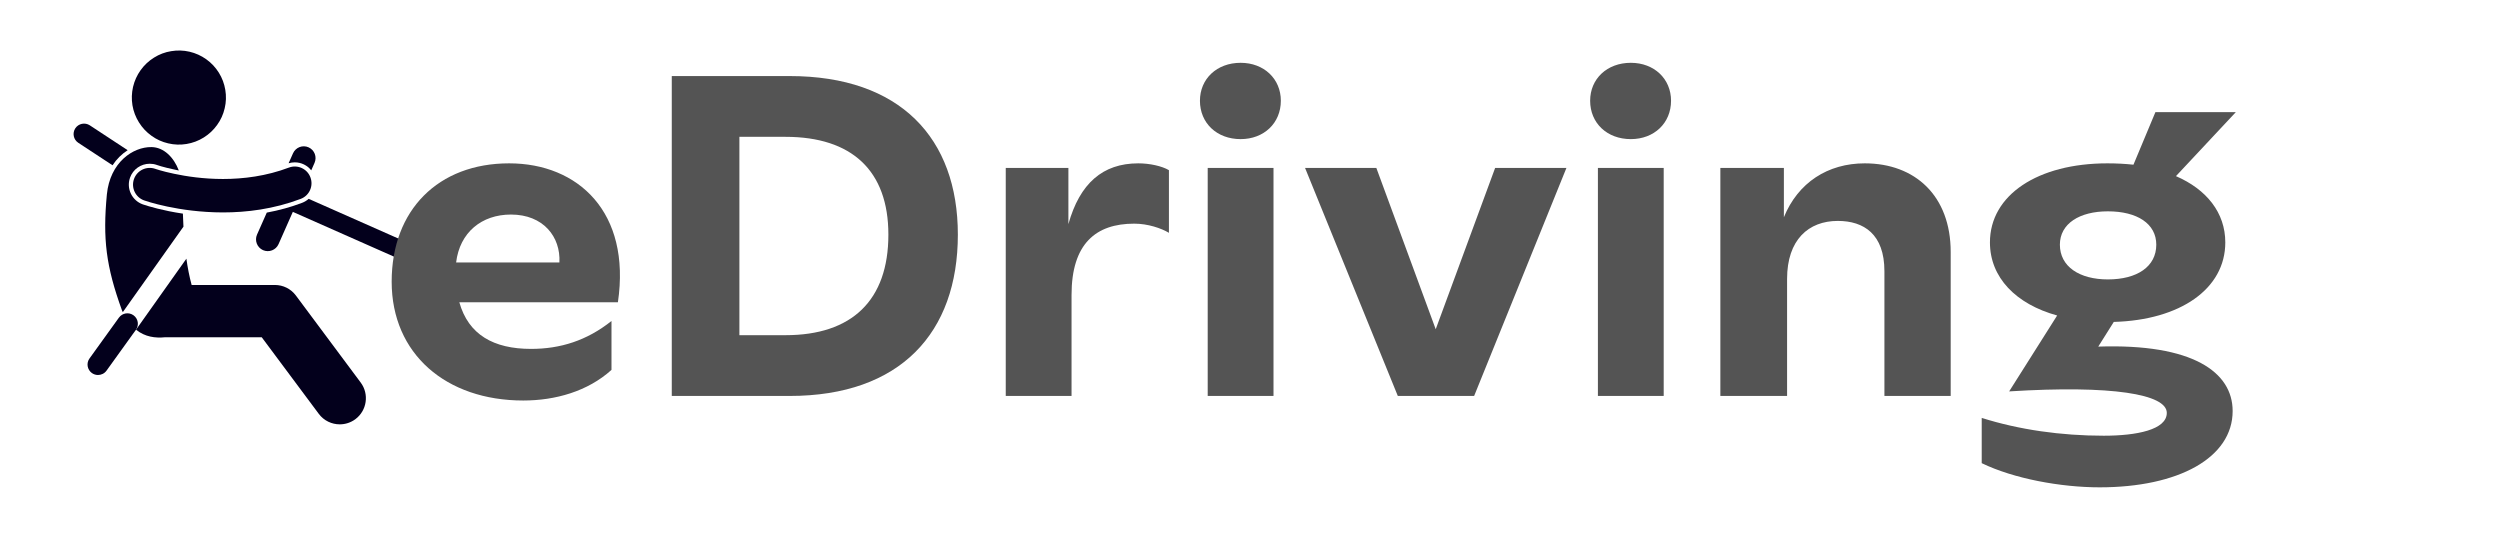 <svg xmlns="http://www.w3.org/2000/svg" xmlns:xlink="http://www.w3.org/1999/xlink" width="280" zoomAndPan="magnify" viewBox="0 0 210 45" height="60" preserveAspectRatio="xMidYMid meet" version="1.0"><defs><g/><clipPath id="961371fff4"><path d="M 21 16 L 34.5 16 L 34.5 22 L 21 22 Z M 21 16 " clip-rule="nonzero"/></clipPath><clipPath id="2bb273181f"><path d="M 11 21 L 31 21 L 31 35.699 L 11 35.699 Z M 11 21 " clip-rule="nonzero"/></clipPath></defs><path fill="#03001c" d="M 26.145 14.309 L 26.422 13.68 C 26.641 13.18 26.418 12.598 25.918 12.375 C 25.418 12.152 24.836 12.379 24.613 12.879 L 24.242 13.715 C 24.41 13.664 24.586 13.637 24.762 13.637 C 25.309 13.637 25.816 13.891 26.145 14.309 Z M 26.145 14.309 " fill-opacity="1" fill-rule="nonzero"/><g clip-path="url(#961371fff4)"><path fill="#03001c" d="M 25.383 17.035 C 24.434 17.395 23.441 17.668 22.41 17.859 L 21.59 19.707 C 21.371 20.207 21.594 20.789 22.094 21.012 C 22.594 21.23 23.176 21.008 23.398 20.508 L 24.598 17.797 L 34.004 21.961 L 34.629 20.555 L 25.93 16.703 C 25.77 16.844 25.586 16.957 25.383 17.035 Z M 25.383 17.035 " fill-opacity="1" fill-rule="nonzero"/></g><path fill="#03001c" d="M 10.723 12.617 L 7.543 10.527 C 7.137 10.262 6.59 10.375 6.324 10.781 C 6.059 11.188 6.172 11.73 6.578 11.996 L 9.453 13.883 C 9.805 13.348 10.242 12.926 10.723 12.617 Z M 10.723 12.617 " fill-opacity="1" fill-rule="nonzero"/><path fill="#03001c" d="M 12.016 17.176 L 11.996 17.168 C 11.082 16.844 10.598 15.84 10.922 14.926 C 11.168 14.223 11.836 13.754 12.578 13.754 C 12.777 13.754 12.973 13.785 13.164 13.852 L 13.18 13.859 L 13.234 13.875 C 13.301 13.898 13.402 13.93 13.531 13.969 C 13.777 14.039 14.18 14.145 14.699 14.254 C 14.801 14.277 14.906 14.297 15.02 14.32 C 14.602 13.215 13.758 12.367 12.723 12.355 C 11.176 12.336 9.246 13.625 8.977 16.332 C 8.625 20.059 8.902 22.363 10.242 26.059 C 10.266 26.113 10.289 26.168 10.316 26.219 L 15.41 19.039 C 15.391 18.668 15.375 18.301 15.363 17.945 C 13.672 17.695 12.473 17.328 12.02 17.176 Z M 12.016 17.176 " fill-opacity="1" fill-rule="nonzero"/><g clip-path="url(#2bb273181f)"><path fill="#03001c" d="M 13.883 28.328 L 21.984 28.328 L 26.777 34.762 C 27.207 35.34 27.871 35.645 28.539 35.645 C 28.996 35.645 29.457 35.504 29.852 35.211 C 30.824 34.484 31.023 33.109 30.301 32.137 L 24.852 24.82 C 24.434 24.262 23.785 23.938 23.09 23.938 L 16.098 23.938 C 15.902 23.223 15.762 22.48 15.656 21.73 L 11.426 27.695 C 12.184 28.305 13.051 28.414 13.883 28.328 Z M 13.883 28.328 " fill-opacity="1" fill-rule="nonzero"/></g><path fill="#03001c" d="M 15.922 4.344 C 16.434 4.465 16.902 4.676 17.328 4.98 C 17.754 5.285 18.105 5.66 18.383 6.105 C 18.66 6.551 18.84 7.031 18.926 7.551 C 19.012 8.066 18.996 8.582 18.875 9.09 C 18.758 9.602 18.547 10.07 18.238 10.496 C 17.934 10.922 17.559 11.273 17.113 11.551 C 16.668 11.828 16.188 12.008 15.672 12.094 C 15.156 12.18 14.641 12.164 14.129 12.043 C 13.621 11.926 13.152 11.715 12.727 11.406 C 12.301 11.102 11.949 10.727 11.672 10.281 C 11.395 9.836 11.211 9.355 11.125 8.84 C 11.043 8.324 11.059 7.809 11.176 7.297 C 11.297 6.789 11.508 6.32 11.812 5.895 C 12.117 5.469 12.492 5.117 12.938 4.84 C 13.383 4.562 13.863 4.379 14.383 4.297 C 14.898 4.211 15.414 4.227 15.922 4.344 Z M 15.922 4.344 " fill-opacity="1" fill-rule="nonzero"/><path fill="#03001c" d="M 11.215 26.484 C 10.82 26.199 10.273 26.289 9.988 26.684 L 9.984 26.688 L 7.52 30.109 C 7.234 30.5 7.324 31.051 7.719 31.336 C 7.875 31.445 8.055 31.5 8.23 31.5 C 8.504 31.5 8.773 31.375 8.945 31.137 L 11.223 27.973 L 11.414 27.711 C 11.699 27.316 11.609 26.766 11.215 26.484 Z M 11.215 26.484 " fill-opacity="1" fill-rule="nonzero"/><path fill="#03001c" d="M 25.258 16.707 C 25.984 16.434 26.352 15.621 26.074 14.895 C 25.801 14.168 24.988 13.805 24.266 14.078 C 22.379 14.793 20.453 15.035 18.73 15.035 C 17.098 15.035 15.652 14.816 14.629 14.598 C 14.113 14.492 13.707 14.383 13.434 14.305 C 13.297 14.266 13.195 14.234 13.129 14.211 C 13.098 14.199 13.07 14.191 13.059 14.188 C 13.047 14.184 13.047 14.184 13.047 14.184 C 12.312 13.926 11.512 14.309 11.254 15.043 C 10.996 15.773 11.379 16.578 12.113 16.836 C 12.203 16.867 14.969 17.84 18.73 17.844 C 20.711 17.844 22.977 17.57 25.258 16.707 Z M 25.258 16.707 " fill-opacity="1" fill-rule="nonzero"/><g fill="#545454" fill-opacity="1"><g transform="translate(31.595, 33.26)"><g><path d="M 11.172 -19.539 C 5.223 -19.539 1.305 -15.625 1.305 -9.598 C 1.305 -3.531 5.875 0.383 12.359 0.383 C 15.047 0.383 17.773 -0.383 19.77 -2.188 L 19.77 -6.297 C 17.695 -4.645 15.469 -3.953 13.012 -3.953 C 9.867 -3.953 7.754 -5.145 6.988 -7.871 L 20.309 -7.871 C 21.422 -15.434 16.969 -19.539 11.172 -19.539 Z M 11.324 -15.238 C 14.051 -15.238 15.508 -13.359 15.395 -11.211 L 6.719 -11.211 C 7.023 -13.742 8.867 -15.238 11.324 -15.238 Z M 11.324 -15.238 "/></g></g></g><g fill="#545454" fill-opacity="1"><g transform="translate(53.472, 33.26)"><g><path d="M 2.957 -26.871 L 2.957 0 L 12.859 0 C 22.148 0 26.988 -5.297 26.988 -13.551 C 26.988 -21.652 22.148 -26.871 12.859 -26.871 Z M 8.637 -5.105 L 8.637 -21.766 L 12.516 -21.766 C 18.082 -21.766 21.152 -18.926 21.152 -13.551 C 21.152 -8.023 18.082 -5.105 12.516 -5.105 Z M 8.637 -5.105 "/></g></g></g><g fill="#545454" fill-opacity="1"><g transform="translate(82.104, 33.26)"><g><path d="M 13.512 -19.539 C 10.52 -19.539 8.598 -17.852 7.641 -14.434 L 7.641 -19.156 L 2.379 -19.156 L 2.379 0 L 7.906 0 L 7.906 -8.484 C 7.906 -12.785 9.941 -14.473 13.168 -14.473 C 14.32 -14.473 15.434 -14.09 16.086 -13.703 L 16.086 -18.965 C 15.508 -19.309 14.473 -19.539 13.512 -19.539 Z M 13.512 -19.539 "/></g></g></g><g fill="#545454" fill-opacity="1"><g transform="translate(99.068, 33.26)"><g><path d="M 5.145 -21.574 C 7.102 -21.574 8.523 -22.918 8.523 -24.797 C 8.523 -26.641 7.102 -27.984 5.145 -27.984 C 3.148 -27.984 1.727 -26.641 1.727 -24.797 C 1.727 -22.918 3.148 -21.574 5.145 -21.574 Z M 7.906 0 L 7.906 -19.156 L 2.379 -19.156 L 2.379 0 Z M 7.906 0 "/></g></g></g><g fill="#545454" fill-opacity="1"><g transform="translate(109.354, 33.26)"><g><path d="M 11.246 -5.605 L 6.258 -19.156 L 0.27 -19.156 L 8.062 0 L 14.473 0 L 22.227 -19.156 L 16.238 -19.156 Z M 11.246 -5.605 "/></g></g></g><g fill="#545454" fill-opacity="1"><g transform="translate(131.845, 33.26)"><g><path d="M 5.145 -21.574 C 7.102 -21.574 8.523 -22.918 8.523 -24.797 C 8.523 -26.641 7.102 -27.984 5.145 -27.984 C 3.148 -27.984 1.727 -26.641 1.727 -24.797 C 1.727 -22.918 3.148 -21.574 5.145 -21.574 Z M 7.906 0 L 7.906 -19.156 L 2.379 -19.156 L 2.379 0 Z M 7.906 0 "/></g></g></g><g fill="#545454" fill-opacity="1"><g transform="translate(142.131, 33.26)"><g><path d="M 14.512 -19.539 C 11.402 -19.539 8.906 -17.926 7.715 -15.012 L 7.715 -19.156 L 2.379 -19.156 L 2.379 0 L 7.984 0 L 7.984 -9.828 C 7.984 -13.129 9.789 -14.703 12.246 -14.703 C 14.434 -14.703 16.16 -13.59 16.16 -10.48 L 16.16 0 L 21.727 0 L 21.727 -12.094 C 21.727 -16.812 18.734 -19.539 14.512 -19.539 Z M 14.512 -19.539 "/></g></g></g><g fill="#545454" fill-opacity="1"><g transform="translate(166.081, 33.26)"><g><path d="M 11.477 -6.219 C 17.043 -6.371 20.844 -8.984 20.844 -12.898 C 20.844 -15.395 19.27 -17.352 16.699 -18.465 L 21.727 -23.84 L 14.973 -23.84 L 13.129 -19.426 C 12.438 -19.5 11.707 -19.539 10.941 -19.539 C 5.105 -19.539 1.074 -16.891 1.074 -12.898 C 1.074 -9.941 3.262 -7.715 6.719 -6.758 L 2.688 -0.383 C 11.324 -0.922 15.93 -0.152 15.93 1.422 C 15.93 2.84 13.398 3.34 10.633 3.34 C 7.062 3.34 3.531 2.84 0.383 1.844 L 0.383 5.645 C 3.07 6.949 7.023 7.676 10.289 7.676 C 16.93 7.676 21.461 5.184 21.461 1.266 C 21.461 -1.996 18.121 -4.414 10.172 -4.145 Z M 10.98 -15.508 C 13.438 -15.508 15.047 -14.473 15.047 -12.707 C 15.047 -10.863 13.438 -9.789 10.98 -9.789 C 8.598 -9.789 6.949 -10.863 6.949 -12.707 C 6.949 -14.473 8.598 -15.508 10.98 -15.508 Z M 10.98 -15.508 "/></g></g></g></svg>